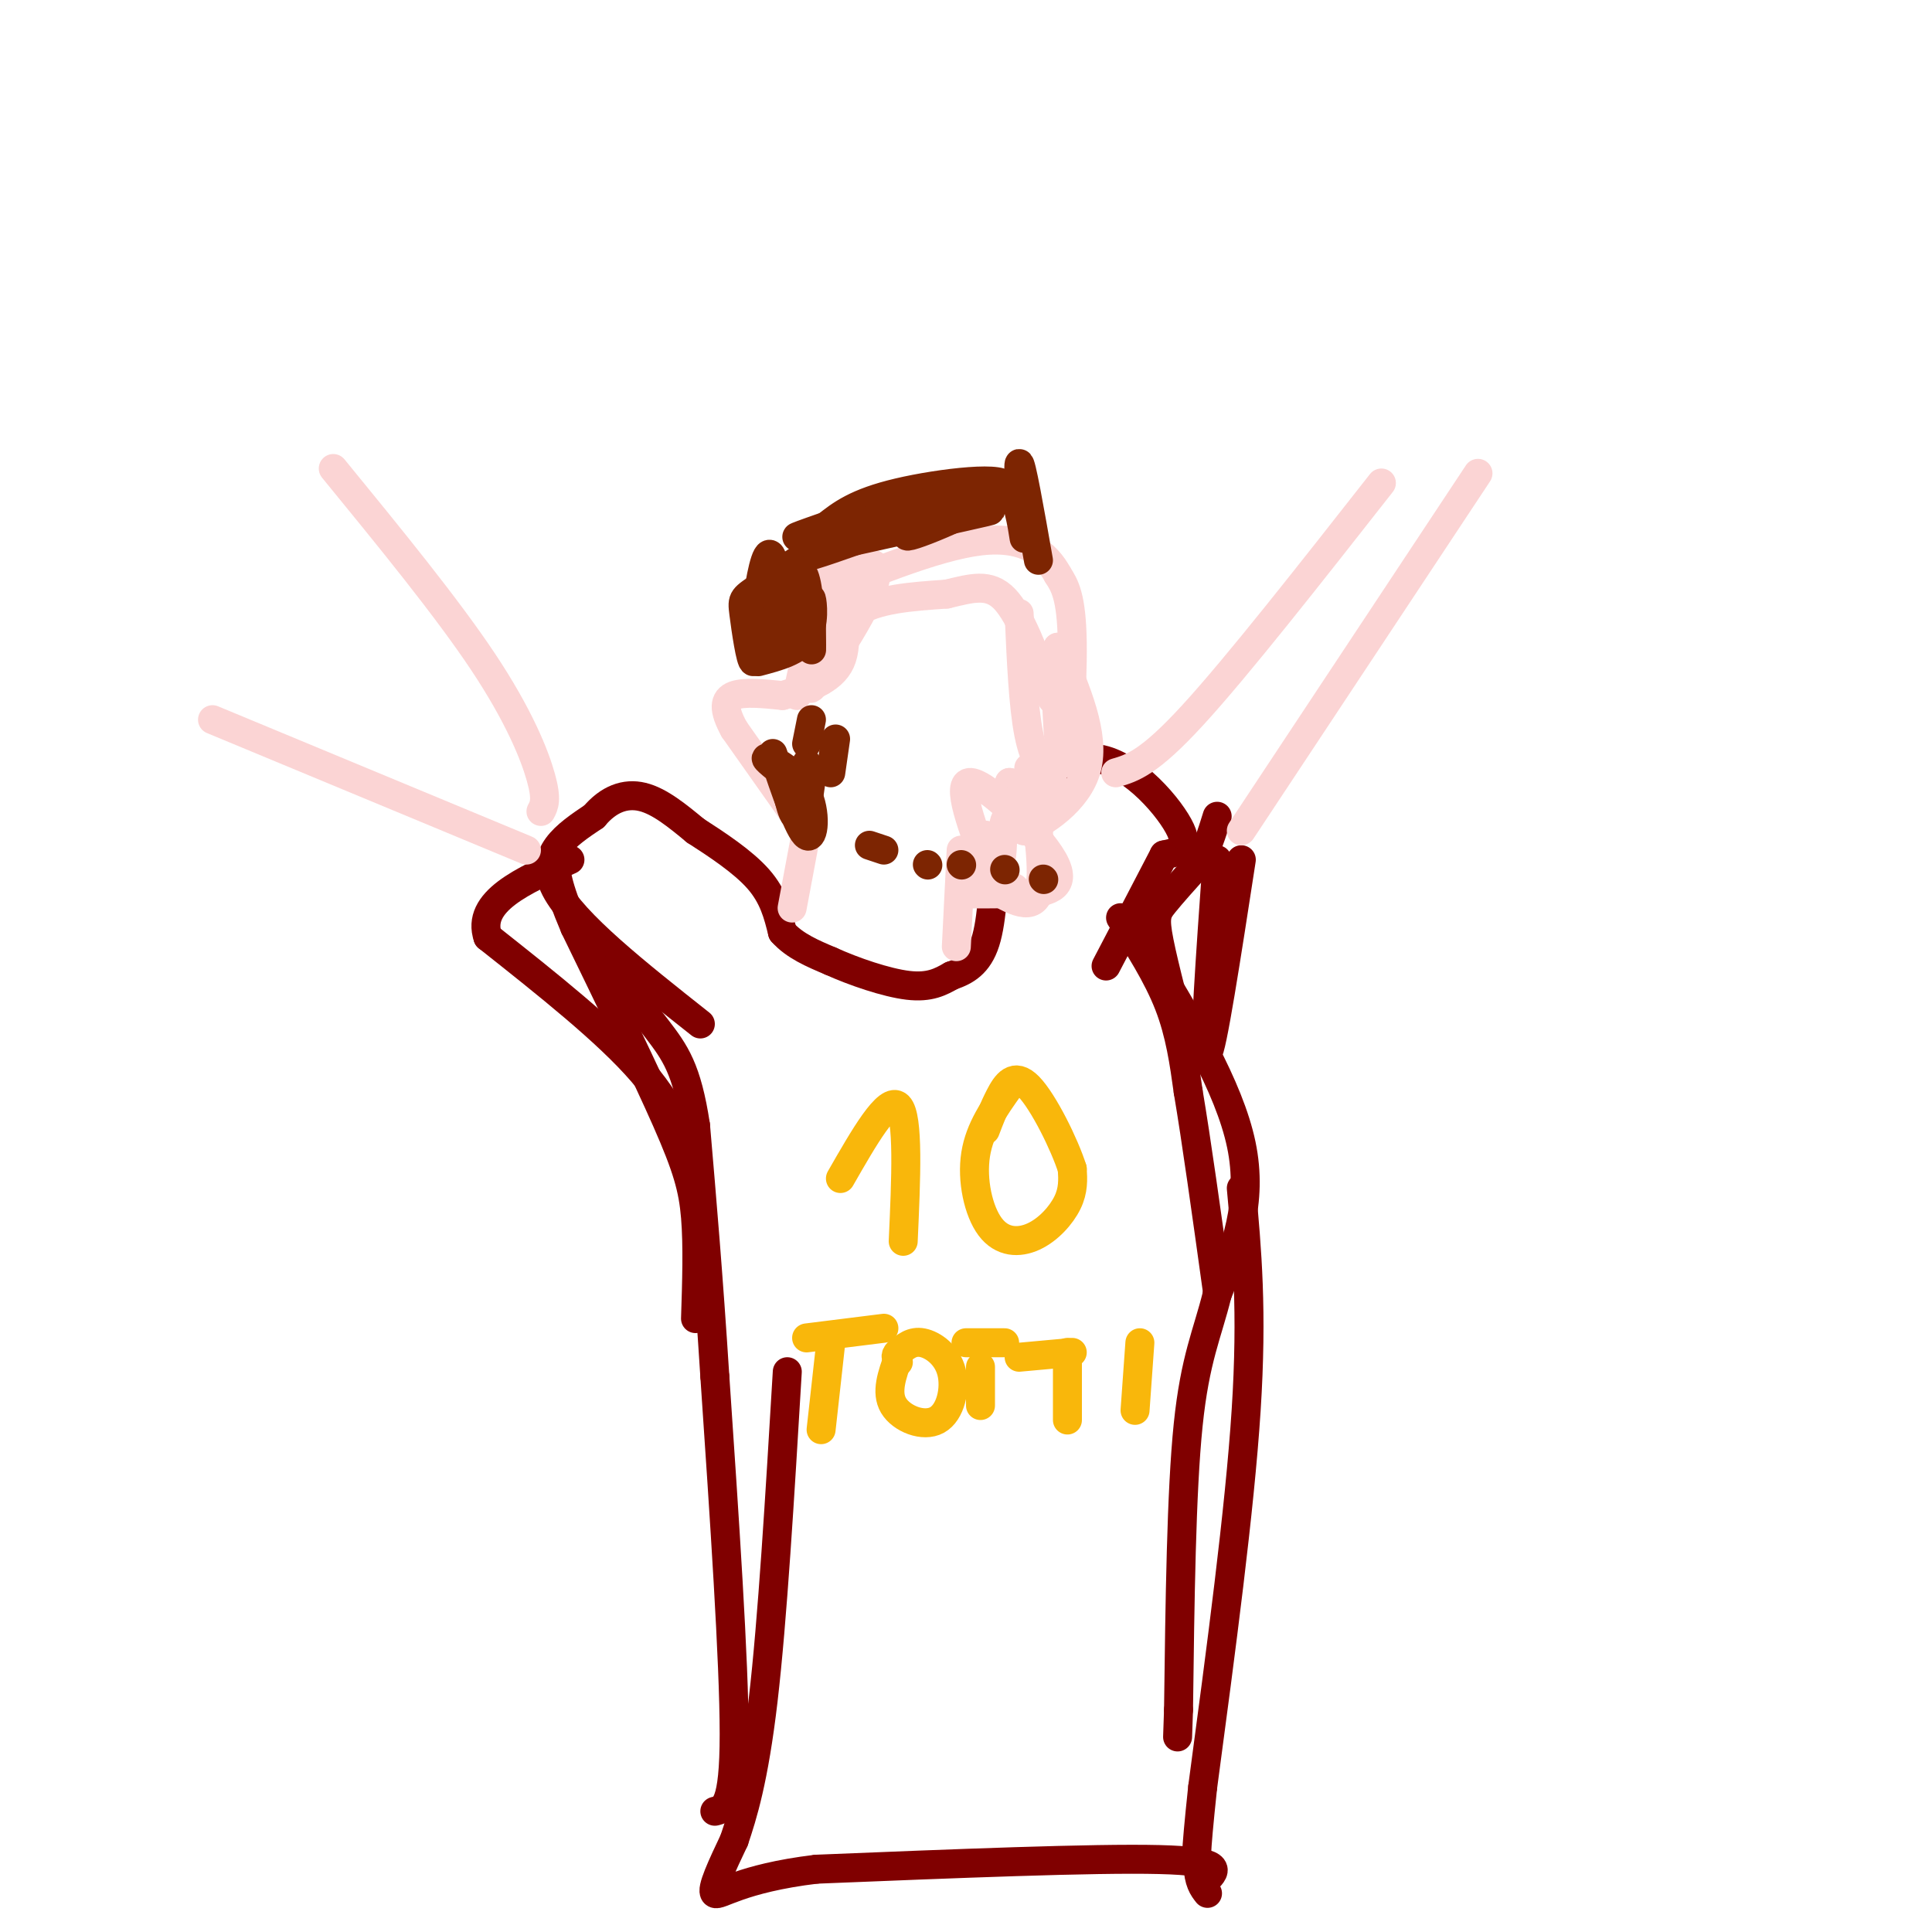 <svg viewBox='0 0 400 400' version='1.1' xmlns='http://www.w3.org/2000/svg' xmlns:xlink='http://www.w3.org/1999/xlink'><g fill='none' stroke='rgb(128,0,0)' stroke-width='6' stroke-linecap='round' stroke-linejoin='round'><path d='M145,212c-13.167,-10.417 -26.333,-20.833 -30,-28c-3.667,-7.167 2.167,-11.083 8,-15'/><path d='M123,169c2.978,-3.533 6.422,-4.867 10,-4c3.578,0.867 7.289,3.933 11,7'/><path d='M144,172c4.378,2.822 9.822,6.378 13,10c3.178,3.622 4.089,7.311 5,11'/><path d='M162,193c2.500,2.833 6.250,4.417 10,6'/><path d='M172,199c4.711,2.133 11.489,4.467 16,5c4.511,0.533 6.756,-0.733 9,-2'/><path d='M197,202c2.867,-0.978 5.533,-2.422 7,-7c1.467,-4.578 1.733,-12.289 2,-20'/><path d='M206,175c3.667,-6.333 11.833,-12.167 20,-18'/><path d='M226,157c7.244,0.044 15.356,9.156 18,14c2.644,4.844 -0.178,5.422 -3,6'/><path d='M241,177c-2.500,4.833 -7.250,13.917 -12,23'/><path d='M232,190c3.833,6.000 7.667,12.000 10,18c2.333,6.000 3.167,12.000 4,18'/><path d='M246,226c1.667,9.833 3.833,25.417 6,41'/><path d='M237,196c8.750,14.500 17.500,29.000 20,41c2.500,12.000 -1.250,21.500 -5,31'/><path d='M252,268c-2.022,8.200 -4.578,13.200 -6,27c-1.422,13.800 -1.711,36.400 -2,59'/><path d='M244,354c-0.333,9.833 -0.167,4.917 0,0'/><path d='M257,246c1.167,12.667 2.333,25.333 1,46c-1.333,20.667 -5.167,49.333 -9,78'/><path d='M249,370c-1.667,15.667 -1.333,15.833 -1,16'/><path d='M248,386c0.167,3.667 1.083,4.833 2,6'/><path d='M250,389c1.750,-1.833 3.500,-3.667 -10,-4c-13.500,-0.333 -42.250,0.833 -71,2'/><path d='M169,387c-15.889,1.911 -20.111,5.689 -21,5c-0.889,-0.689 1.556,-5.844 4,-11'/><path d='M152,381c1.733,-5.133 4.067,-12.467 6,-29c1.933,-16.533 3.467,-42.267 5,-68'/><path d='M148,375c2.000,-0.500 4.000,-1.000 4,-16c0.000,-15.000 -2.000,-44.500 -4,-74'/><path d='M148,285c-1.333,-21.000 -2.667,-36.500 -4,-52'/><path d='M144,233c-1.778,-11.733 -4.222,-15.067 -8,-20c-3.778,-4.933 -8.889,-11.467 -14,-18'/><path d='M144,273c0.244,-7.533 0.489,-15.067 0,-21c-0.489,-5.933 -1.711,-10.267 -6,-20c-4.289,-9.733 -11.644,-24.867 -19,-40'/><path d='M119,192c-3.833,-9.000 -3.917,-11.500 -4,-14'/><path d='M144,244c-1.917,-6.833 -3.833,-13.667 -11,-22c-7.167,-8.333 -19.583,-18.167 -32,-28'/><path d='M101,194c-2.500,-7.333 7.250,-11.667 17,-16'/><path d='M246,219c-2.489,-9.422 -4.978,-18.844 -6,-24c-1.022,-5.156 -0.578,-6.044 1,-8c1.578,-1.956 4.289,-4.978 7,-8'/><path d='M248,179c1.833,-3.000 2.917,-6.500 4,-10'/><path d='M257,178c-3.083,20.000 -6.167,40.000 -7,40c-0.833,0.000 0.583,-20.000 2,-40'/></g>
<g fill='none' stroke='rgb(249,183,11)' stroke-width='6' stroke-linecap='round' stroke-linejoin='round'><path d='M174,244c4.917,-8.583 9.833,-17.167 12,-15c2.167,2.167 1.583,15.083 1,28'/><path d='M209,225c-3.080,4.324 -6.159,8.648 -7,14c-0.841,5.352 0.558,11.734 3,15c2.442,3.266 5.927,3.418 9,2c3.073,-1.418 5.735,-4.405 7,-7c1.265,-2.595 1.132,-4.797 1,-7'/><path d='M222,242c-1.560,-4.964 -5.958,-13.875 -9,-17c-3.042,-3.125 -4.726,-0.464 -6,2c-1.274,2.464 -2.137,4.732 -3,7'/><path d='M172,278c0.000,0.000 -2.000,18.000 -2,18'/><path d='M167,277c0.000,0.000 16.000,-2.000 16,-2'/><path d='M186,281c-1.311,3.635 -2.622,7.270 -1,10c1.622,2.730 6.177,4.557 9,3c2.823,-1.557 3.914,-6.496 3,-10c-0.914,-3.504 -3.833,-5.573 -6,-6c-2.167,-0.427 -3.584,0.786 -5,2'/><path d='M186,280c-0.833,0.667 -0.417,1.333 0,2'/><path d='M203,283c0.000,0.000 0.000,8.000 0,8'/><path d='M200,278c0.000,0.000 8.000,0.000 8,0'/><path d='M221,280c0.000,0.000 0.000,14.000 0,14'/><path d='M211,281c0.000,0.000 11.000,-1.000 11,-1'/><path d='M236,278c0.000,0.000 -1.000,14.000 -1,14'/></g>
<g fill='none' stroke='rgb(251,212,212)' stroke-width='6' stroke-linecap='round' stroke-linejoin='round'><path d='M164,188c0.000,0.000 3.000,-16.000 3,-16'/><path d='M198,196c0.000,0.000 1.000,-20.000 1,-20'/><path d='M164,168c0.000,0.000 -12.000,-17.000 -12,-17'/><path d='M152,151c-2.311,-4.200 -2.089,-6.200 0,-7c2.089,-0.800 6.044,-0.400 10,0'/><path d='M165,144c0.000,0.000 4.000,-18.000 4,-18'/><path d='M162,144c5.083,-1.500 10.167,-3.000 12,-7c1.833,-4.000 0.417,-10.500 -1,-17'/><path d='M173,120c-0.333,-1.667 -0.667,2.667 -1,7'/><path d='M170,141c1.333,-5.500 2.667,-11.000 7,-14c4.333,-3.000 11.667,-3.500 19,-4'/><path d='M196,123c5.222,-1.244 8.778,-2.356 12,1c3.222,3.356 6.111,11.178 9,19'/><path d='M217,143c1.500,3.167 0.750,1.583 0,0'/><path d='M211,127c0.417,9.583 0.833,19.167 2,25c1.167,5.833 3.083,7.917 5,10'/><path d='M218,162c-0.667,1.667 -4.833,0.833 -9,0'/><path d='M209,162c-0.500,1.667 2.750,5.833 6,10'/><path d='M213,159c1.750,11.000 3.500,22.000 2,26c-1.500,4.000 -6.250,1.000 -11,-2'/><path d='M204,183c0.405,-0.143 6.917,0.500 6,1c-0.917,0.500 -9.262,0.857 -10,1c-0.738,0.143 6.131,0.071 13,0'/><path d='M213,185c4.202,-0.405 8.208,-1.417 5,-7c-3.208,-5.583 -13.631,-15.738 -17,-16c-3.369,-0.262 0.315,9.369 4,19'/><path d='M205,181c0.214,0.691 -1.252,-7.083 -1,-8c0.252,-0.917 2.222,5.022 3,5c0.778,-0.022 0.365,-6.006 1,-8c0.635,-1.994 2.317,0.003 4,2'/><path d='M212,172c3.778,-1.467 11.222,-6.133 13,-13c1.778,-6.867 -2.111,-15.933 -6,-25'/><path d='M219,134c-0.857,2.881 0.000,22.583 1,24c1.000,1.417 2.143,-15.452 2,-25c-0.143,-9.548 -1.571,-11.774 -3,-14'/><path d='M219,119c-2.333,-4.311 -6.667,-8.089 -16,-7c-9.333,1.089 -23.667,7.044 -38,13'/><path d='M165,125c-1.607,-1.202 13.375,-10.708 16,-8c2.625,2.708 -7.107,17.631 -11,23c-3.893,5.369 -1.946,1.185 0,-3'/><path d='M170,137c0.167,-1.167 0.583,-2.583 1,-4'/></g>
<g fill='none' stroke='rgb(125,37,2)' stroke-width='6' stroke-linecap='round' stroke-linejoin='round'><path d='M215,116c-1.827,-10.381 -3.655,-20.762 -4,-20c-0.345,0.762 0.792,12.667 1,15c0.208,2.333 -0.512,-4.905 -2,-8c-1.488,-3.095 -3.744,-2.048 -6,-1'/><path d='M204,102c-6.067,2.483 -18.234,9.191 -16,9c2.234,-0.191 18.871,-7.282 20,-10c1.129,-2.718 -13.249,-1.062 -22,1c-8.751,2.062 -11.876,4.531 -15,7'/><path d='M171,109c-4.770,1.915 -9.196,3.204 -3,1c6.196,-2.204 23.014,-7.901 23,-7c-0.014,0.901 -16.861,8.400 -22,11c-5.139,2.600 1.431,0.300 8,-2'/><path d='M177,112c7.733,-1.733 23.067,-5.067 27,-6c3.933,-0.933 -3.533,0.533 -11,2'/><path d='M193,108c1.844,-1.556 11.956,-6.444 11,-7c-0.956,-0.556 -12.978,3.222 -25,7'/><path d='M179,108c-8.352,3.868 -16.734,10.037 -21,13c-4.266,2.963 -4.418,2.721 -4,6c0.418,3.279 1.405,10.080 2,10c0.595,-0.080 0.797,-7.040 1,-14'/><path d='M157,123c0.733,-5.095 2.067,-10.834 3,-7c0.933,3.834 1.465,17.240 2,19c0.535,1.760 1.071,-8.126 2,-13c0.929,-4.874 2.250,-4.735 3,-1c0.750,3.735 0.929,11.067 1,13c0.071,1.933 0.036,-1.534 0,-5'/><path d='M168,129c-0.060,-2.321 -0.208,-5.625 0,-5c0.208,0.625 0.774,5.179 -1,8c-1.774,2.821 -5.887,3.911 -10,5'/><path d='M160,156c2.702,7.976 5.405,15.952 7,17c1.595,1.048 2.083,-4.833 0,-9c-2.083,-4.167 -6.738,-6.619 -8,-7c-1.262,-0.381 0.869,1.310 3,3'/><path d='M162,160c0.952,3.131 1.833,9.458 3,9c1.167,-0.458 2.619,-7.702 3,-9c0.381,-1.298 -0.310,3.351 -1,8'/><path d='M167,168c-0.167,-0.333 -0.083,-5.167 0,-10'/><path d='M167,154c0.000,0.000 1.000,-5.000 1,-5'/><path d='M173,153c0.000,0.000 -1.000,7.000 -1,7'/><path d='M180,175c0.000,0.000 3.000,1.000 3,1'/><path d='M192,179c0.000,0.000 0.100,0.100 0.1,0.1'/><path d='M199,179c0.000,0.000 0.100,0.100 0.1,0.1'/><path d='M208,180c0.000,0.000 0.100,0.100 0.1,0.1'/><path d='M216,182c0.000,0.000 0.100,0.100 0.1,0.1'/></g>
<g fill='none' stroke='rgb(251,212,212)' stroke-width='6' stroke-linecap='round' stroke-linejoin='round'><path d='M109,176c0.000,0.000 -65.000,-27.000 -65,-27'/><path d='M112,168c0.644,-1.178 1.289,-2.356 0,-7c-1.289,-4.644 -4.511,-12.756 -12,-24c-7.489,-11.244 -19.244,-25.622 -31,-40'/><path d='M231,160c3.417,-1.000 6.833,-2.000 16,-12c9.167,-10.000 24.083,-29.000 39,-48'/><path d='M257,172c0.000,0.000 49.000,-74.000 49,-74'/></g>
</svg>